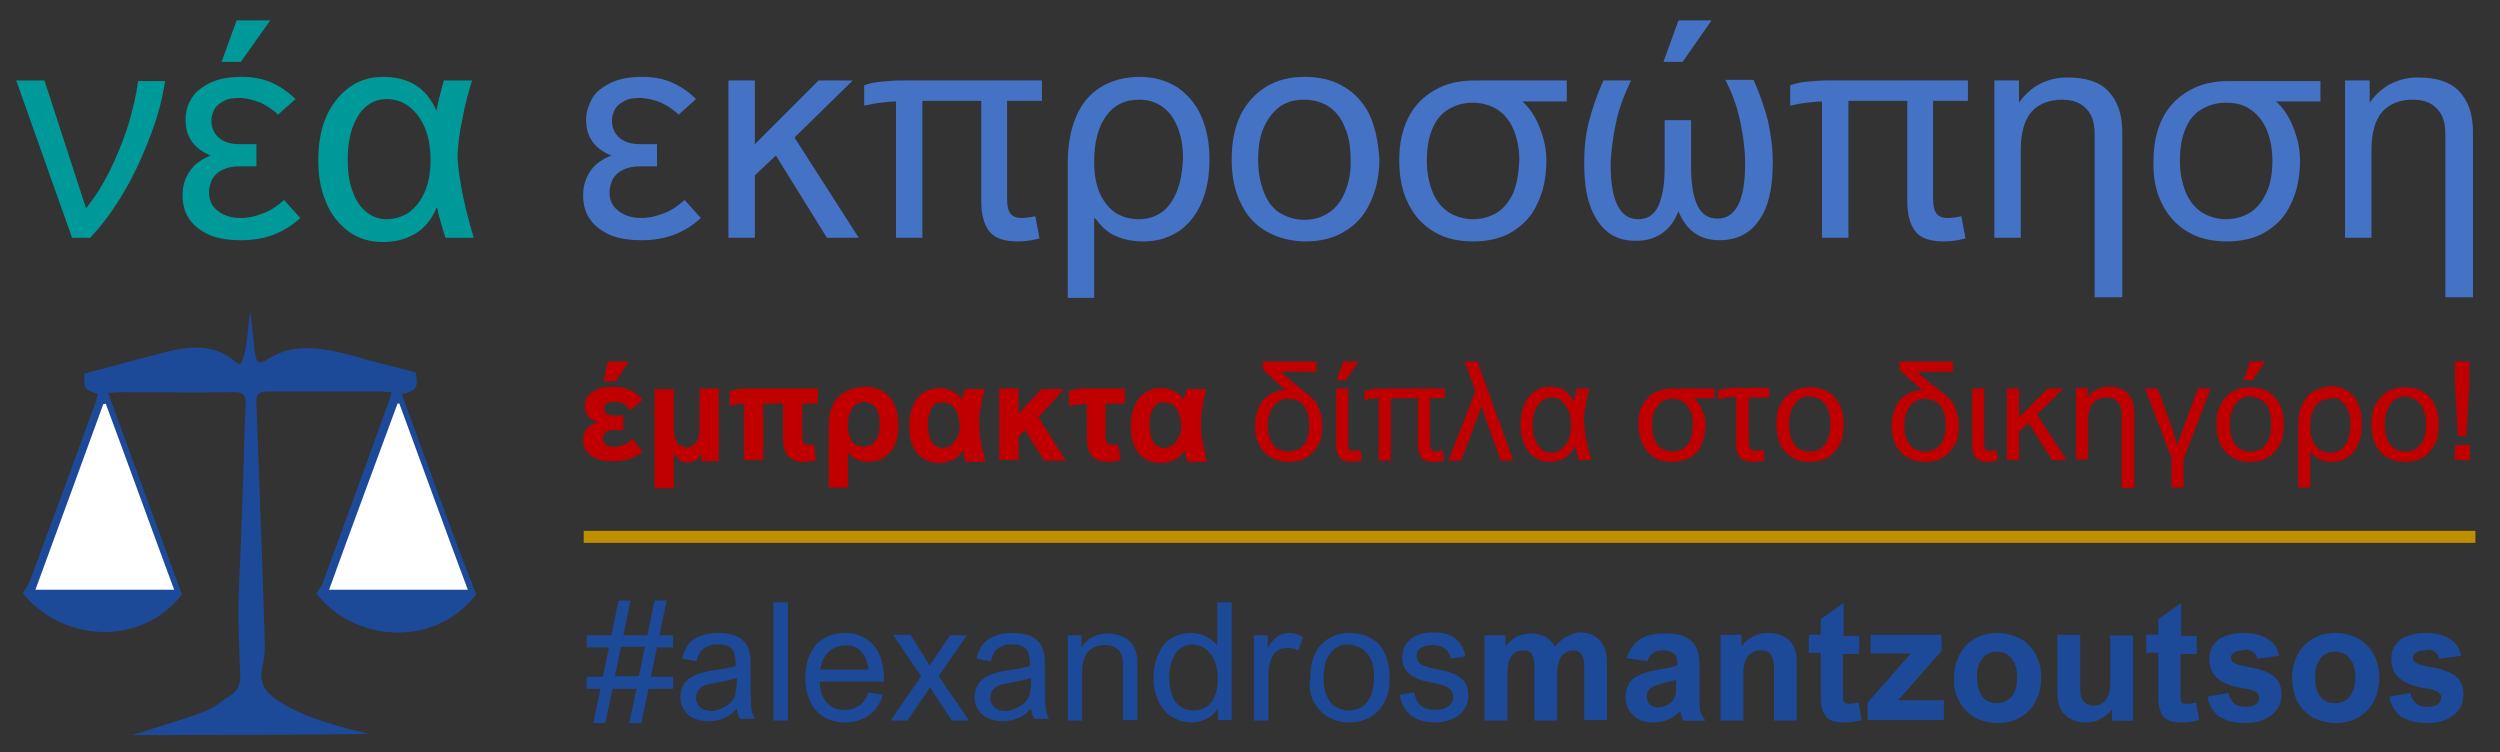 <?xml version="1.0" encoding="utf-8"?>
<!-- Generator: Adobe Illustrator 22.0.0, SVG Export Plug-In . SVG Version: 6.00 Build 0)  -->
<svg version="1.1" id="Layer_1" xmlns="http://www.w3.org/2000/svg" xmlns:xlink="http://www.w3.org/1999/xlink" x="0px" y="0px"
	 viewBox="0 0 416.3 125.3" style="enable-background:new 0 0 416.3 125.3;" xml:space="preserve">
<rect x="0" y="0" width="416.3" height="125.3" fill="#333333" stroke="none"/>
<style type="text/css">
	.st0{fill:#1D4999;}
	.st1{fill:#FFFFFF;}
	.st2{fill:#009999;}
	.st3{fill:#4472C4;}
	.st4{fill:#C00000;}
	.st5{fill-rule:evenodd;clip-rule:evenodd;fill:#BF8F00;}
</style>
<path class="st0" d="M22,122.4c4-1.3,8.1-2.4,12-3.9c1.6-0.6,3-1.8,4.5-2.8c1.4-0.9,1.6-2.3,1.5-4c-0.2-3.7-0.3-7.4-0.3-11
	c0.1-4.3,0.4-8.6,0.5-12.8c0.3-6.9,0.4-13.7,0.7-20.6c0.1-1.5-0.4-2-1.9-2c-6.3,0.1-12.6,0-19,0c-0.5,0-1,0.1-2,0.1
	c4.1,11.3,8.2,22.3,12.3,33.6c-6.9,8.8-19.9,7.9-26.5-0.2c0.4-0.7,0.9-1.4,1.2-2.1c3.7-10,7.4-20,11-29.9c0.1-0.4,0.2-0.8,0.3-1.2
	c-2.3-0.7-2.4-0.9-2.2-3.4c4.9-1.3,9.6-2.6,14.4-3.8c3.9-0.9,7.8-0.9,11,2.1c0.1,0.1,0.3,0.1,0.6,0.1c1.3-2.8,1-5.8,1.6-8.7
	c0.2,1.8,0.4,3.6,0.6,5.4c0,0.4,0,0.8,0.1,1.1c0.4,2.4,0.6,2.4,2.7,1.1c1.2-0.7,2.6-1.2,4-1.4c4.2-0.5,8.3,0.7,12.3,1.9
	c2.6,0.7,5.2,1.3,7.8,2c0.5,2.5,0.2,3.1-2.3,3.6c4.1,11.1,8,22.2,12.4,33.4c-7.4,9.4-20.8,7.5-26.6-0.2c0.4-0.6,0.9-1.2,1.1-1.9
	c3.7-10,7.3-19.9,10.9-29.9c0.2-0.5,0.3-1,0.5-1.7c-0.7,0-1.2-0.1-1.8-0.1c-6.3,0-12.5,0-18.8,0c-1.4,0-2,0.3-1.9,1.9
	c0.5,13.3,1,26.7,1.4,40c0,1.3-0.1,2.7-0.4,4c-0.5,2.2,0.1,3.7,1.8,5c3.4,2.5,7.3,3.8,11.2,4.9c1.6,0.5,3.2,0.8,4.8,1.2
	C48.6,122.4,35.3,122.4,22,122.4z"/>
<path class="st0" d="M17.6,67.2c-0.1,0-0.3,0-0.4,0C13.4,77.5,9.6,87.8,5.8,98.2c7.8,0,15.3,0,23.1,0C25.1,87.7,21.3,77.5,17.6,67.2
	z"/>
<path class="st0" d="M66.5,67.2c-0.1,0-0.3,0-0.4,0c-3.8,10.3-7.5,20.5-11.4,31c7.8,0,15.3,0,23.1,0C74,87.8,70.2,77.5,66.5,67.2z"
	/>
<path class="st1" d="M17.6,67.2c3.8,10.2,7.5,20.5,11.4,31c-7.8,0-15.3,0-23.1,0c3.8-10.4,7.6-20.7,11.3-30.9
	C17.3,67.3,17.4,67.3,17.6,67.2z"/>
<path class="st1" d="M66.5,67.2c3.8,10.3,7.5,20.6,11.4,31c-7.8,0-15.3,0-23.1,0c3.8-10.5,7.6-20.7,11.4-31
	C66.2,67.2,66.3,67.2,66.5,67.2z"/>
<path class="st2" d="M68.2,17.8c1.1,0.9,2,2.1,2.6,3.6c0.6,1.5,0.9,3.3,0.9,5.2c0,2-0.3,3.7-0.9,5.2c-0.6,1.5-1.5,2.6-2.6,3.5
	c-1.1,0.8-2.5,1.2-3.9,1.2c-1.2,0-2.3-0.4-3.3-1.2c-1-0.8-1.8-2-2.3-3.5c-0.6-1.5-0.8-3.3-0.8-5.3c0-2,0.3-3.8,0.8-5.3
	c0.6-1.5,1.3-2.7,2.3-3.5c1-0.8,2.1-1.2,3.4-1.2C65.7,16.5,67.1,16.9,68.2,17.8z M77,19.8c0.4-2.3,1-4.4,1.6-6.4h-4.7
	c-0.5,1.8-0.9,3.4-1.2,4.9h-0.1c-1.6-3.7-4.6-5.5-8.8-5.5c-2.2,0-4.1,0.6-5.7,1.8c-1.6,1.2-2.9,2.8-3.8,4.9
	c-0.9,2.1-1.3,4.5-1.3,7.2c0,2.6,0.4,4.9,1.3,7c0.8,2,2.1,3.6,3.7,4.8c1.6,1.2,3.5,1.8,5.8,1.8c1.9,0,3.6-0.4,5.2-1.3
	c1.6-0.9,2.8-2.3,3.7-4.4h0.1c0.1,0.6,0.3,1.4,0.6,2.4c0.3,1,0.5,1.8,0.8,2.6h4.7c-1.5-4.9-2.4-9.3-2.7-13.1
	C76.2,24.3,76.5,22.1,77,19.8z M45,3.4h-5.6l-2.5,6.9h3.2L45,3.4z M43.4,17.1c1,0.5,2,1.1,2.9,2l2.9-2.6c-1.3-1.3-2.7-2.2-4.1-2.8
	c-1.4-0.6-3-0.9-4.8-0.9c-2.1,0-3.9,0.3-5.3,1c-1.4,0.7-2.5,1.5-3.1,2.6c-0.7,1.1-1,2.3-1,3.5c0,1.4,0.3,2.6,1,3.6
	c0.7,1,1.7,1.8,3.2,2.4c-1.5,0.6-2.7,1.4-3.5,2.6c-0.8,1.2-1.2,2.5-1.2,4c0,1.4,0.3,2.7,1,3.8c0.7,1.1,1.8,2,3.2,2.7
	c1.5,0.7,3.3,1,5.6,1c1.9,0,3.7-0.3,5.3-0.9c1.6-0.6,3.1-1.5,4.5-2.8l-2.7-3c-1,0.9-2.1,1.7-3.4,2.2c-1.3,0.5-2.5,0.8-3.8,0.8
	c-1.1,0-2.1-0.2-2.9-0.6c-0.8-0.4-1.4-0.9-1.8-1.5c-0.4-0.6-0.6-1.3-0.6-2.1c0-0.8,0.2-1.5,0.5-2.2c0.4-0.7,0.9-1.2,1.7-1.6
	c0.8-0.4,1.8-0.6,2.9-0.6h2.8v-3.7h-2.9c-1.5,0-2.6-0.4-3.4-1.1c-0.8-0.7-1.2-1.7-1.2-2.9c0-0.6,0.2-1.2,0.5-1.8
	c0.3-0.6,0.9-1,1.6-1.4c0.7-0.4,1.7-0.5,2.8-0.5C41.3,16.4,42.4,16.7,43.4,17.1z M7.4,13.4H2.7L12,39.6H15c2.1-2.2,4-4.8,5.8-7.9
	c1.8-3.1,3.2-6.3,4.4-9.5c1.2-3.2,1.9-6.1,2.3-8.7H23c-0.3,2.3-0.9,4.8-1.7,7.5c-0.9,2.7-1.9,5.2-3.1,7.6c-1.2,2.4-2.5,4.4-3.8,6
	h-0.1L7.4,13.4z"/>
<polygon class="st3" points="125.7,13.4 121.3,13.4 121.3,39.6 125.7,39.6 125.7,29.2 129.2,25.9 137.7,39.6 143,39.6 132.3,22.9 
	142,13.4 136.3,13.4 125.7,24 "/>
<path class="st3" d="M110.1,17.1c1,0.5,2,1.1,2.9,2l2.9-2.6c-1.3-1.3-2.7-2.2-4.1-2.8c-1.4-0.6-3-0.9-4.8-0.9c-2.1,0-3.9,0.3-5.3,1
	c-1.4,0.7-2.5,1.5-3.1,2.6s-1,2.3-1,3.5c0,1.4,0.3,2.6,1,3.6c0.7,1,1.7,1.8,3.2,2.4c-1.5,0.6-2.7,1.4-3.5,2.6
	c-0.8,1.2-1.2,2.5-1.2,4c0,1.4,0.3,2.7,1,3.8c0.7,1.1,1.8,2,3.2,2.7c1.5,0.7,3.3,1,5.6,1c1.9,0,3.7-0.3,5.3-0.9
	c1.6-0.6,3.1-1.5,4.5-2.8l-2.7-3c-1,0.9-2.1,1.7-3.4,2.2c-1.3,0.5-2.5,0.8-3.8,0.8c-1.1,0-2.1-0.2-2.9-0.6c-0.8-0.4-1.4-0.9-1.8-1.5
	c-0.4-0.6-0.6-1.3-0.6-2.1c0-0.8,0.2-1.5,0.5-2.2c0.4-0.7,0.9-1.2,1.7-1.6c0.8-0.4,1.8-0.6,2.9-0.6h2.8v-3.7h-2.9
	c-1.5,0-2.6-0.4-3.4-1.1s-1.2-1.7-1.2-2.9c0-0.6,0.2-1.2,0.5-1.8c0.3-0.6,0.9-1,1.6-1.4c0.7-0.4,1.7-0.5,2.8-0.5
	C108,16.4,109.1,16.7,110.1,17.1z"/>
<path class="st3" d="M173.5,16.8v-3.4h-23.6c-1,0-2.1,0.1-3.2,0.2s-2,0.3-2.8,0.6v3.4c0.9-0.2,1.8-0.4,2.8-0.5
	c0.9-0.1,1.7-0.2,2.5-0.2v22.7h4.4V16.8h9.8v16.7c0,2.3,0.5,4,1.4,5.1c0.9,1.1,2.5,1.6,4.7,1.6c1.3,0,2.5-0.2,3.6-0.5l-0.7-3.7
	c-0.9,0.2-1.6,0.3-2.2,0.3c-0.9,0-1.5-0.2-1.9-0.7c-0.4-0.5-0.6-1.3-0.6-2.4V16.8H173.5z"/>
<polygon class="st3" points="285,3.4 279.5,3.4 277,10.3 280.2,10.3 "/>
<path class="st3" d="M269.1,20.4c0.5-2.4,1.4-4.7,2.5-7H267c-1,2.2-1.8,4.5-2.4,6.8c-0.6,2.3-0.8,4.7-0.8,6.9c0,2.9,0.3,5.3,1,7.2
	c0.7,1.9,1.7,3.4,3,4.4c1.3,1,2.8,1.4,4.6,1.4c1.7,0,3.1-0.4,4.3-1.2c1.2-0.8,2.1-2,2.8-3.7c1.3,3.2,3.6,4.8,6.8,4.8
	c2.9,0,5.1-1.1,6.6-3.3c1.6-2.2,2.3-5.4,2.3-9.7c0-2.3-0.3-4.6-0.8-6.9c-0.6-2.3-1.4-4.6-2.4-6.8h-4.7c1.2,2.3,2,4.6,2.5,7
	c0.5,2.4,0.8,4.7,0.8,6.8c0,3.3-0.4,5.6-1.2,7.1c-0.8,1.5-1.9,2.2-3.4,2.2c-1.5,0-2.6-0.7-3.3-2.1c-0.7-1.4-1.1-3.6-1.1-6.5V20h-4.4
	v7.9c0,2.9-0.4,5-1.1,6.5c-0.7,1.4-1.8,2.1-3.3,2.1c-1.5,0-2.6-0.7-3.4-2.2c-0.8-1.5-1.2-3.8-1.2-7.1
	C268.3,25,268.6,22.8,269.1,20.4z"/>
<path class="st3" d="M260.8,13.4h-15.2c-2.6,0-4.8,0.5-6.7,1.6c-1.9,1.1-3.4,2.6-4.4,4.6c-1,2-1.5,4.4-1.5,7.1
	c0,2.8,0.5,5.2,1.5,7.2c1,2,2.4,3.6,4.3,4.7c1.8,1.1,4,1.6,6.5,1.6c2.5,0,4.7-0.5,6.5-1.6c1.8-1.1,3.3-2.6,4.2-4.7
	c1-2,1.5-4.4,1.5-7.2c0-1.3-0.2-2.7-0.6-4c-0.4-1.3-0.9-2.5-1.5-3.5c-0.6-1-1.3-1.8-1.9-2.3h7.4V13.4z M252,32.1
	c-0.7,1.5-1.6,2.6-2.7,3.3c-1.2,0.7-2.5,1.1-4,1.1c-1.5,0-2.8-0.4-4-1.1c-1.2-0.8-2.1-1.9-2.7-3.3c-0.6-1.5-1-3.2-1-5.3
	c0-2.1,0.3-3.9,0.9-5.3c0.6-1.5,1.5-2.6,2.7-3.3c1.2-0.7,2.5-1.1,4-1.1c1.5,0,2.9,0.4,4.1,1.1c1.2,0.8,2.1,1.9,2.7,3.3s1,3.2,1,5.2
	C252.9,28.8,252.6,30.6,252,32.1z"/>
<path class="st3" d="M228,19c-1-2-2.5-3.6-4.3-4.6c-1.8-1.1-4-1.6-6.4-1.6c-2.4,0-4.6,0.5-6.4,1.6s-3.3,2.7-4.3,4.7
	c-1,2.1-1.5,4.5-1.5,7.4c0,2.9,0.5,5.4,1.6,7.5c1,2.1,2.5,3.6,4.3,4.6c1.8,1,4,1.6,6.4,1.6c2.4,0,4.6-0.5,6.4-1.6
	c1.9-1.1,3.3-2.6,4.3-4.7c1-2.1,1.6-4.5,1.6-7.4C229.5,23.6,229,21.1,228,19z M224,31.9c-0.6,1.5-1.5,2.7-2.7,3.5
	c-1.2,0.8-2.5,1.2-4.1,1.2c-1.5,0-2.8-0.4-4-1.1s-2.1-1.9-2.7-3.4s-1-3.3-1-5.5c0-2.2,0.3-4,1-5.5c0.7-1.5,1.6-2.6,2.7-3.4
	c1.2-0.8,2.5-1.1,4-1.1c1.5,0,2.9,0.4,4,1.1c1.2,0.8,2.1,1.9,2.7,3.4c0.7,1.5,1,3.3,1,5.5C225,28.6,224.6,30.4,224,31.9z"/>
<path class="st3" d="M200,19.3c-0.9-2.1-2.3-3.6-4-4.8c-1.8-1.1-3.8-1.7-6.2-1.7c-2.5,0-4.7,0.6-6.5,1.7c-1.8,1.1-3.2,2.8-4.1,4.9
	c-0.9,2.1-1.4,4.7-1.4,7.7v22.5h4.4V36.3h0.1c1.1,1.4,2.2,2.5,3.5,3c1.3,0.6,2.8,0.9,4.7,0.9c2.2,0,4.1-0.6,5.8-1.7
	c1.6-1.1,2.9-2.7,3.8-4.8c0.9-2.1,1.3-4.5,1.3-7.3C201.4,23.7,200.9,21.3,200,19.3z M196,31.8c-0.6,1.5-1.4,2.7-2.5,3.5
	c-1.1,0.8-2.4,1.2-3.9,1.2c-1.5,0-2.8-0.4-3.9-1.1c-1.1-0.8-2-1.9-2.6-3.3c-0.6-1.4-0.9-3.1-0.9-5.1c0-3.4,0.7-5.9,2-7.7
	c1.3-1.8,3.1-2.7,5.5-2.7c1.5,0,2.8,0.4,3.9,1.2c1.1,0.8,1.9,1.9,2.5,3.4c0.6,1.5,0.9,3.2,0.9,5.2C196.9,28.4,196.6,30.3,196,31.8z"
	/>
<path class="st3" d="M327.7,16.8v-3.4h-23.6c-1,0-2.1,0.1-3.2,0.2c-1.1,0.1-2,0.3-2.8,0.6v3.4c0.9-0.2,1.8-0.4,2.8-0.5
	c0.9-0.1,1.7-0.2,2.5-0.2v22.7h4.4V16.8h9.8v16.7c0,2.3,0.5,4,1.4,5.1c0.9,1.1,2.5,1.6,4.7,1.6c1.3,0,2.5-0.2,3.6-0.5l-0.7-3.7
	c-0.9,0.2-1.6,0.3-2.2,0.3c-0.9,0-1.5-0.2-1.9-0.7c-0.4-0.5-0.6-1.3-0.6-2.4V16.8H327.7z"/>
<path class="st3" d="M411.8,49.6V21.9c0-2.9-0.8-5.1-2.3-6.7c-1.5-1.6-3.8-2.3-6.9-2.3c-1.7,0-3.2,0.4-4.6,1.1
	c-1.4,0.8-2.5,1.8-3.4,3.1v-3.7h-4.1v26.2h4.4V25c0-2.9,0.6-5,1.8-6.4c1.2-1.3,2.9-2,5.1-2c1.7,0,3.1,0.5,4,1.5c1,1,1.4,2.4,1.4,4.3
	v27.1H411.8z M374.7,18.2c1.2,0.8,2.1,1.9,2.7,3.3s1,3.2,1,5.2c0,2.1-0.3,3.9-1,5.4c-0.7,1.5-1.6,2.6-2.7,3.3
	c-1.2,0.7-2.5,1.1-4,1.1c-1.5,0-2.8-0.4-4-1.1c-1.2-0.8-2.1-1.9-2.7-3.3c-0.6-1.5-1-3.2-1-5.3c0-2.1,0.3-3.9,0.9-5.3
	c0.6-1.5,1.5-2.6,2.7-3.3c1.2-0.7,2.5-1.1,4-1.1C372.2,17.1,373.6,17.4,374.7,18.2z M360,33.9c1,2,2.4,3.6,4.3,4.7
	c1.8,1.1,4,1.6,6.5,1.6c2.5,0,4.7-0.5,6.5-1.6c1.8-1.1,3.3-2.6,4.2-4.7c1-2,1.5-4.4,1.5-7.2c0-1.3-0.2-2.7-0.6-4
	c-0.4-1.3-0.9-2.5-1.5-3.5c-0.6-1-1.3-1.8-1.9-2.3h7.4v-3.4h-15.2c-2.6,0-4.8,0.5-6.7,1.6c-1.9,1.1-3.4,2.6-4.4,4.6
	c-1,2-1.5,4.4-1.5,7.1C358.5,29.5,359,31.9,360,33.9z M353.4,49.6V21.9c0-2.9-0.8-5.1-2.3-6.7c-1.5-1.6-3.8-2.3-6.9-2.3
	c-1.7,0-3.2,0.4-4.6,1.1c-1.4,0.8-2.5,1.8-3.4,3.1v-3.7h-4.1v26.2h4.4V25c0-2.9,0.6-5,1.8-6.4c1.2-1.3,2.9-2,5.1-2
	c1.7,0,3.1,0.5,4,1.5c1,1,1.4,2.4,1.4,4.3v27.1H353.4z"/>
<path class="st4" d="M195.3,67.4c0.4,0.3,0.8,0.8,1,1.4s0.4,1.3,0.4,2.2c0,0.7-0.1,1.3-0.4,1.8c-0.3,0.5-0.6,1-1,1.3
	c-0.4,0.3-0.9,0.5-1.5,0.5c-0.5,0-0.9-0.2-1.3-0.5c-0.4-0.3-0.6-0.7-0.8-1.3c-0.2-0.6-0.3-1.3-0.3-2.1c0-0.8,0.1-1.4,0.3-2
	c0.2-0.6,0.5-1,0.8-1.3c0.3-0.3,0.7-0.4,1.2-0.4C194.4,67,194.9,67.1,195.3,67.4z M200.2,67.8c0.2-1.1,0.4-2.1,0.7-3h-3.3
	c-0.2,0.6-0.4,1.2-0.5,1.8h0c-0.4-0.7-1-1.2-1.7-1.5c-0.7-0.3-1.4-0.5-2.1-0.5c-1,0-1.9,0.3-2.6,0.8c-0.8,0.5-1.4,1.3-1.8,2.2
	c-0.4,1-0.6,2.1-0.6,3.4c0,1.3,0.2,2.4,0.6,3.3c0.4,0.9,1,1.6,1.8,2.1c0.8,0.5,1.6,0.7,2.7,0.7c0.7,0,1.4-0.2,2.1-0.5
	c0.7-0.3,1.2-0.8,1.7-1.5h0.1c0.1,0.6,0.2,1.1,0.4,1.8h3.3c-0.3-1.1-0.5-2.1-0.7-3c-0.2-1-0.3-1.9-0.3-2.8
	C199.9,69.8,200.1,68.8,200.2,67.8z M187.3,67.2v-2.5h-6.4c-0.5,0-1,0-1.6,0.1c-0.5,0.1-1,0.2-1.3,0.3v2.5c0.4-0.1,0.9-0.2,1.4-0.2
	c0.5-0.1,1-0.1,1.5-0.1h0.1V73c0,1.4,0.3,2.4,0.9,3c0.6,0.6,1.5,0.9,2.7,0.9c0.7,0,1.4-0.1,2-0.3l-0.4-2.6c-0.3,0.1-0.6,0.1-0.9,0.1
	c-0.3,0-0.6-0.1-0.8-0.2c-0.2-0.1-0.3-0.3-0.3-0.5c-0.1-0.2-0.1-0.5-0.1-0.8v-5.4H187.3z M169.6,68.9v-4.2h-3.2v11.9h3.2v-3.9
	l1.1-1.1l3.2,5.1h3.6l-4.6-7.2l4.3-4.7h-3.8L169.6,68.9z M158.4,67.4c0.4,0.3,0.8,0.8,1,1.4s0.4,1.3,0.4,2.2c0,0.7-0.1,1.3-0.4,1.8
	c-0.3,0.5-0.6,1-1,1.3c-0.4,0.3-0.9,0.5-1.5,0.5c-0.5,0-0.9-0.2-1.3-0.5c-0.4-0.3-0.6-0.7-0.8-1.3c-0.2-0.6-0.3-1.3-0.3-2.1
	c0-0.8,0.1-1.4,0.3-2c0.2-0.6,0.5-1,0.8-1.3c0.3-0.3,0.7-0.4,1.2-0.4C157.4,67,157.9,67.1,158.4,67.4z M163.3,67.8
	c0.2-1.1,0.4-2.1,0.7-3h-3.3c-0.2,0.6-0.4,1.2-0.5,1.8h0c-0.4-0.7-1-1.2-1.7-1.5c-0.7-0.3-1.4-0.5-2.1-0.5c-1,0-1.9,0.3-2.6,0.8
	c-0.8,0.5-1.4,1.3-1.8,2.2c-0.4,1-0.6,2.1-0.6,3.4c0,1.3,0.2,2.4,0.6,3.3c0.4,0.9,1,1.6,1.8,2.1c0.8,0.5,1.6,0.7,2.7,0.7
	c0.7,0,1.4-0.2,2.1-0.5s1.2-0.8,1.7-1.5h0.1c0.1,0.6,0.2,1.1,0.4,1.8h3.3c-0.3-1.1-0.5-2.1-0.7-3c-0.2-1-0.3-1.9-0.3-2.8
	C163,69.8,163.1,68.8,163.3,67.8z M145.8,67.9c0.5,0.6,0.7,1.6,0.7,2.7c0,1.2-0.2,2.2-0.7,2.8s-1.1,1-2,1c-0.5,0-1-0.1-1.4-0.4
	c-0.4-0.3-0.7-0.7-0.9-1.2c-0.2-0.5-0.3-1.1-0.3-1.9c0-1.4,0.3-2.4,0.8-3c0.5-0.6,1.2-1,2-1C144.7,67,145.3,67.3,145.8,67.9z
	 M140.8,65.2c-0.9,0.5-1.6,1.2-2.1,2.2c-0.5,1-0.7,2.2-0.7,3.6v10.2h3.2v-5.9h0c0.5,0.6,1,1,1.5,1.2s1.2,0.4,1.9,0.4
	c1,0,1.9-0.2,2.6-0.7s1.4-1.2,1.8-2.1c0.4-0.9,0.6-2,0.6-3.3c0-1.4-0.2-2.5-0.7-3.5c-0.5-1-1.2-1.7-2-2.2c-0.8-0.5-1.8-0.7-2.9-0.7
	C142.8,64.5,141.8,64.7,140.8,65.2z M122.8,67.3c0.4-0.1,0.8-0.1,1.1-0.1v9.4h3.2v-9.4h3.3V73c0,1.4,0.3,2.4,0.9,3
	c0.6,0.6,1.4,0.9,2.6,0.9c0.7,0,1.3-0.1,2-0.3l-0.4-2.6c-0.3,0.1-0.6,0.1-0.8,0.1c-0.3,0-0.6-0.1-0.7-0.2c-0.2-0.1-0.3-0.3-0.3-0.5
	c-0.1-0.2-0.1-0.5-0.1-0.8v-5.4h2.6v-2.5h-11.7c-0.5,0-1,0-1.6,0.1c-0.5,0.1-1,0.2-1.4,0.3v2.5C122,67.5,122.4,67.4,122.8,67.3z
	 M113.2,76.6c0.3,0.3,0.8,0.4,1.3,0.4c0.6,0,1-0.1,1.4-0.4c0.4-0.3,0.7-0.7,0.9-1.2h0v1.4h2.9V64.7h-3.2v6.6c0,1-0.2,1.8-0.6,2.4
	c-0.4,0.5-0.9,0.8-1.6,0.8c-0.6,0-1.2-0.3-1.5-0.8c-0.4-0.5-0.6-1.3-0.6-2.3v-6.6h-3.2v16.5h3.2v-5.8h0
	C112.6,75.9,112.9,76.3,113.2,76.6z M102.5,63.5l2.2-3.3h-3.5l-0.7,3.3H102.5z M103.8,67.2c0.4,0.2,0.8,0.6,1.2,1.1l2-1.7
	c-1.2-1.5-2.8-2.2-4.8-2.2c-1.1,0-1.9,0.1-2.7,0.4c-0.7,0.3-1.2,0.7-1.6,1.1c-0.3,0.5-0.5,1.1-0.5,1.7c0,0.7,0.2,1.2,0.5,1.7
	c0.3,0.4,0.9,0.8,1.7,1c-0.8,0.2-1.4,0.6-1.9,1.1c-0.4,0.5-0.6,1.2-0.6,1.9c0,0.7,0.2,1.3,0.6,1.9c0.4,0.5,1,0.9,1.7,1.2
	c0.8,0.3,1.7,0.4,2.8,0.4c1.9,0,3.5-0.5,4.8-1.6l-1.7-2.1c-0.9,0.9-1.9,1.3-3.1,1.3c-0.6,0-1.1-0.1-1.4-0.4c-0.3-0.3-0.4-0.6-0.4-1
	c0-0.4,0.1-0.8,0.5-1c0.3-0.3,0.8-0.4,1.5-0.4h1.4v-2.4h-1.5c-0.6,0-1-0.1-1.3-0.3c-0.3-0.2-0.4-0.5-0.4-0.9c0-0.3,0.1-0.6,0.4-0.8
	c0.3-0.2,0.7-0.3,1.3-0.3C102.9,66.9,103.4,67,103.8,67.2z"/>
<path class="st4" d="M411.3,74.1h-2.5v2.5h2.5V74.1z M411.2,60.2h-2.4v3.7l0.5,8.7h1.4l0.5-8.7V60.2z M402.3,66.6
	c0.5,0.3,0.9,0.9,1.2,1.5c0.3,0.7,0.5,1.5,0.5,2.5c0,1-0.1,1.8-0.4,2.5c-0.3,0.7-0.7,1.2-1.2,1.6c-0.5,0.4-1.2,0.5-1.9,0.5
	c-0.7,0-1.3-0.2-1.8-0.5c-0.5-0.3-0.9-0.9-1.2-1.6c-0.3-0.7-0.4-1.5-0.4-2.5c0-1,0.2-1.8,0.5-2.5c0.3-0.7,0.7-1.2,1.2-1.6
	c0.5-0.3,1.1-0.5,1.8-0.5C401.2,66.1,401.8,66.3,402.3,66.6z M395.6,74.1c0.5,0.9,1.1,1.6,2,2.1c0.8,0.5,1.8,0.7,2.9,0.7
	c1.1,0,2.1-0.2,2.9-0.7s1.5-1.2,2-2.1c0.5-0.9,0.7-2.1,0.7-3.4c0-1.3-0.2-2.4-0.7-3.4c-0.5-0.9-1.1-1.6-2-2.1
	c-0.8-0.5-1.8-0.7-2.9-0.7c-1.1,0-2.1,0.2-2.9,0.7s-1.5,1.2-2,2.1c-0.5,0.9-0.7,2.1-0.7,3.4C394.9,72,395.1,73.2,395.6,74.1z
	 M389.8,66.7c0.5,0.4,0.9,0.9,1.2,1.6c0.3,0.7,0.4,1.5,0.4,2.4c0,1-0.1,1.8-0.4,2.5c-0.3,0.7-0.6,1.2-1.1,1.6
	c-0.5,0.4-1.1,0.6-1.8,0.6c-0.7,0-1.3-0.2-1.8-0.5c-0.5-0.3-0.9-0.8-1.2-1.5c-0.3-0.7-0.4-1.4-0.4-2.3c0-1.5,0.3-2.7,0.9-3.5
	c0.6-0.8,1.4-1.2,2.5-1.2C388.7,66.1,389.3,66.3,389.8,66.7z M385.2,65.2c-0.8,0.5-1.4,1.3-1.9,2.2c-0.4,1-0.6,2.1-0.6,3.5v10.3h2
	v-6.1h0c0.5,0.7,1,1.1,1.6,1.4s1.3,0.4,2.1,0.4c1,0,1.9-0.3,2.6-0.8s1.3-1.2,1.7-2.2c0.4-0.9,0.6-2.1,0.6-3.3c0-1.2-0.2-2.3-0.6-3.3
	c-0.4-0.9-1-1.7-1.8-2.2c-0.8-0.5-1.7-0.8-2.8-0.8C387,64.5,386,64.7,385.2,65.2z M377.2,60.2h-2.5l-1.1,3.1h1.5L377.2,60.2z
	 M376.6,66.6c0.5,0.3,0.9,0.9,1.2,1.5c0.3,0.7,0.4,1.5,0.4,2.5c0,1-0.1,1.8-0.4,2.5c-0.3,0.7-0.7,1.2-1.2,1.6
	c-0.5,0.4-1.2,0.5-1.9,0.5c-0.7,0-1.3-0.2-1.8-0.5c-0.5-0.3-0.9-0.9-1.2-1.6c-0.3-0.7-0.4-1.5-0.4-2.5c0-1,0.2-1.8,0.5-2.5
	c0.3-0.7,0.7-1.2,1.2-1.6c0.5-0.3,1.1-0.5,1.8-0.5C375.4,66.1,376,66.3,376.6,66.6z M369.8,74.1c0.5,0.9,1.1,1.6,2,2.1
	c0.8,0.5,1.8,0.7,2.9,0.7c1.1,0,2.1-0.2,2.9-0.7s1.5-1.2,2-2.1c0.5-0.9,0.7-2.1,0.7-3.4c0-1.3-0.2-2.4-0.7-3.4
	c-0.5-0.9-1.1-1.6-2-2.1c-0.8-0.5-1.8-0.7-2.9-0.7c-1.1,0-2.1,0.2-2.9,0.7s-1.5,1.2-2,2.1c-0.5,0.9-0.7,2.1-0.7,3.4
	C369.1,72,369.4,73.2,369.8,74.1z M359.3,64.7h-2.1l4.4,11.5v5h2v-4.7l4.5-11.8h-2.1l-2.7,7.3c-0.3,0.9-0.6,1.7-0.7,2.3h0
	c-0.3-0.9-0.5-1.8-0.8-2.7L359.3,64.7z M355.4,81.2V68.6c0-1.3-0.4-2.3-1.1-3.1c-0.7-0.7-1.7-1.1-3.1-1.1c-0.8,0-1.5,0.2-2.1,0.5
	c-0.6,0.3-1.1,0.8-1.5,1.4v-1.7h-1.9v11.9h2V70c0-1.3,0.3-2.3,0.8-2.9c0.6-0.6,1.3-0.9,2.3-0.9c0.8,0,1.4,0.2,1.8,0.7
	c0.4,0.4,0.7,1.1,0.7,2v12.4H355.4z M336.2,64.7h-2v11.9h2v-4.7l1.6-1.5l3.9,6.2h2.4l-4.9-7.6l4.4-4.3H341l-4.8,4.8V64.7z
	 M330.6,74.8c-0.2-0.2-0.2-0.6-0.2-1.1v-9h-2v9.2c0,1.1,0.2,1.8,0.6,2.3c0.4,0.5,1.1,0.7,2.1,0.7c0.2,0,0.5,0,0.8-0.1
	c0.3,0,0.5-0.1,0.8-0.2l-0.3-1.7c-0.4,0.1-0.7,0.2-0.9,0.2C331,75.2,330.7,75.1,330.6,74.8z M322.4,66.9c0.5,0.3,0.9,0.8,1.2,1.5
	s0.4,1.5,0.4,2.4c0,0.9-0.1,1.7-0.4,2.4c-0.3,0.7-0.7,1.2-1.2,1.5s-1.2,0.5-1.9,0.5c-0.7,0-1.3-0.2-1.8-0.5
	c-0.5-0.3-0.9-0.8-1.2-1.5c-0.3-0.7-0.4-1.5-0.4-2.4c0-1,0.2-1.8,0.5-2.4c0.3-0.7,0.7-1.2,1.2-1.5c0.5-0.3,1.1-0.5,1.8-0.5
	C321.2,66.4,321.9,66.6,322.4,66.9z M325.5,67.7c-0.4-0.9-1.1-1.6-1.9-2.2c-0.2-0.1-0.3-0.2-0.4-0.3c-0.8-0.7-1.6-1.2-2.2-1.8
	c-0.7-0.5-1.2-1-1.7-1.5h5.9v-1.7h-8.9v1.3c0.8,0.8,1.5,1.4,2,1.9c0.6,0.5,1.1,1,1.8,1.5c-1,0.1-1.9,0.3-2.6,0.8
	c-0.8,0.5-1.4,1.1-1.8,2c-0.4,0.9-0.7,1.9-0.7,3.1c0,1.3,0.2,2.4,0.7,3.3c0.5,0.9,1.1,1.6,2,2.1c0.8,0.5,1.8,0.7,2.9,0.7
	c1.1,0,2.1-0.2,2.9-0.7c0.8-0.5,1.5-1.2,2-2.1c0.5-0.9,0.7-2,0.7-3.3C326.2,69.6,325.9,68.6,325.5,67.7z M303.2,66.6
	c0.5,0.3,0.9,0.9,1.2,1.5c0.3,0.7,0.4,1.5,0.4,2.5c0,1-0.1,1.8-0.4,2.5c-0.3,0.7-0.7,1.2-1.2,1.6c-0.5,0.4-1.2,0.5-1.9,0.5
	c-0.7,0-1.3-0.2-1.8-0.5c-0.5-0.3-0.9-0.9-1.2-1.6c-0.3-0.7-0.4-1.5-0.4-2.5c0-1,0.2-1.8,0.5-2.5c0.3-0.7,0.7-1.2,1.2-1.6
	s1.1-0.5,1.8-0.5C302.1,66.1,302.7,66.3,303.2,66.6z M296.5,74.1c0.5,0.9,1.1,1.6,2,2.1c0.8,0.5,1.8,0.7,2.9,0.7
	c1.1,0,2.1-0.2,2.9-0.7s1.5-1.2,2-2.1c0.5-0.9,0.7-2.1,0.7-3.4c0-1.3-0.2-2.4-0.7-3.4c-0.5-0.9-1.1-1.6-2-2.1
	c-0.8-0.5-1.8-0.7-2.9-0.7c-1.1,0-2.1,0.2-2.9,0.7s-1.5,1.2-2,2.1c-0.5,0.9-0.7,2.1-0.7,3.4C295.8,72,296.1,73.2,296.5,74.1z
	 M289.1,66.3v7.6c0,1.1,0.2,1.8,0.7,2.3c0.5,0.5,1.2,0.7,2.3,0.7c0.3,0,0.5,0,0.9-0.1c0.3,0,0.6-0.1,0.9-0.2l-0.3-1.7
	c-0.2,0.1-0.4,0.1-0.6,0.1c-0.2,0-0.4,0.1-0.5,0.1c-0.5,0-0.8-0.1-1-0.3c-0.2-0.2-0.3-0.6-0.3-1.1v-7.5h3.4v-1.6h-5.7
	c-0.5,0-1,0-1.5,0.1s-1,0.2-1.3,0.3v1.5c0.4-0.1,0.9-0.2,1.4-0.3c0.5-0.1,1-0.1,1.4-0.1H289.1z M280.3,66.9c0.5,0.3,0.9,0.9,1.2,1.5
	s0.4,1.5,0.4,2.4c0,1-0.2,1.8-0.4,2.4c-0.3,0.7-0.7,1.2-1.2,1.5c-0.5,0.3-1.1,0.5-1.8,0.5c-0.7,0-1.3-0.2-1.8-0.5
	c-0.5-0.3-0.9-0.9-1.2-1.5c-0.3-0.7-0.4-1.5-0.4-2.4c0-1,0.1-1.8,0.4-2.4s0.7-1.2,1.2-1.5c0.5-0.3,1.1-0.5,1.8-0.5
	C279.2,66.4,279.8,66.6,280.3,66.9z M273.6,74.1c0.5,0.9,1.1,1.6,1.9,2.1c0.8,0.5,1.8,0.7,2.9,0.7c1.1,0,2.1-0.2,3-0.7
	s1.5-1.2,1.9-2.1c0.4-0.9,0.7-2,0.7-3.3c0-0.6-0.1-1.2-0.3-1.8c-0.2-0.6-0.4-1.1-0.7-1.6c-0.3-0.5-0.6-0.8-0.9-1.1h3.4v-1.6h-6.9
	c-1.2,0-2.2,0.2-3.1,0.7c-0.9,0.5-1.5,1.2-2,2.1c-0.5,0.9-0.7,2-0.7,3.2C272.9,72.1,273.1,73.2,273.6,74.1z M260,66.7
	c0.5,0.4,0.9,1,1.2,1.7c0.3,0.7,0.4,1.5,0.4,2.4c0,0.9-0.1,1.7-0.4,2.4c-0.3,0.7-0.7,1.2-1.2,1.6c-0.5,0.4-1.1,0.6-1.8,0.6
	c-0.6,0-1.1-0.2-1.5-0.6c-0.5-0.4-0.8-0.9-1.1-1.6c-0.3-0.7-0.4-1.5-0.4-2.4c0-0.9,0.1-1.7,0.4-2.4c0.3-0.7,0.6-1.2,1.1-1.6
	s1-0.6,1.5-0.6C258.9,66.1,259.5,66.3,260,66.7z M264,67.6c0.2-1,0.4-2,0.7-2.9h-2.1c-0.2,0.8-0.4,1.6-0.5,2.2h0
	c-0.8-1.7-2.1-2.5-4-2.5c-1,0-1.9,0.3-2.6,0.8c-0.7,0.5-1.3,1.3-1.7,2.2c-0.4,1-0.6,2-0.6,3.3c0,1.2,0.2,2.2,0.6,3.2
	c0.4,0.9,0.9,1.7,1.7,2.2c0.7,0.5,1.6,0.8,2.6,0.8c0.9,0,1.7-0.2,2.4-0.6c0.7-0.4,1.3-1.1,1.7-2h0.1c0.1,0.3,0.1,0.7,0.3,1.1
	c0.1,0.4,0.2,0.8,0.3,1.2h2.1c-0.7-2.2-1.1-4.2-1.2-6C263.7,69.7,263.8,68.7,264,67.6z M241.2,76.7h2.1l2.5-6.6
	c0.4-1,0.7-1.9,0.9-2.7h0c0.1,0.3,0.2,0.7,0.3,1.1c0.1,0.4,0.3,0.9,0.5,1.5l2.4,6.7h2.1L246,60.2h-2.1l1.8,4.9L241.2,76.7z
	 M240.6,66.3v-1.6h-10.7c-0.5,0-1,0-1.4,0.1s-0.9,0.2-1.3,0.3v1.5c0.4-0.1,0.8-0.2,1.3-0.2c0.4-0.1,0.8-0.1,1.1-0.1v10.4h2V66.3h4.5
	v7.6c0,1.1,0.2,1.8,0.6,2.3c0.4,0.5,1.1,0.7,2.2,0.7c0.6,0,1.1-0.1,1.6-0.2l-0.3-1.7c-0.4,0.1-0.7,0.2-1,0.2c-0.4,0-0.7-0.1-0.8-0.3
	c-0.2-0.2-0.3-0.6-0.3-1.1v-7.5H240.6z M226.2,60.2h-2.5l-1.1,3.1h1.5L226.2,60.2z M224.7,74.8c-0.2-0.2-0.2-0.6-0.2-1.1v-9h-2v9.2
	c0,1.1,0.2,1.8,0.6,2.3s1.1,0.7,2.1,0.7c0.2,0,0.5,0,0.8-0.1c0.3,0,0.5-0.1,0.8-0.2l-0.3-1.7c-0.4,0.1-0.7,0.2-0.9,0.2
	C225.1,75.2,224.9,75.1,224.7,74.8z M216.4,66.9c0.5,0.3,0.9,0.8,1.2,1.5c0.3,0.7,0.4,1.5,0.4,2.4c0,0.9-0.1,1.7-0.4,2.4
	c-0.3,0.7-0.7,1.2-1.2,1.5s-1.2,0.5-1.9,0.5c-0.7,0-1.3-0.2-1.8-0.5c-0.5-0.3-0.9-0.8-1.2-1.5c-0.3-0.7-0.4-1.5-0.4-2.4
	c0-1,0.2-1.8,0.5-2.4c0.3-0.7,0.7-1.2,1.2-1.5c0.5-0.3,1.1-0.5,1.8-0.5C215.2,66.4,215.9,66.6,216.4,66.9z M219.5,67.7
	c-0.4-0.9-1.1-1.6-1.9-2.2c-0.2-0.1-0.3-0.2-0.4-0.3c-0.8-0.7-1.6-1.2-2.2-1.8c-0.7-0.5-1.2-1-1.7-1.5h5.9v-1.7h-8.9v1.3
	c0.8,0.8,1.5,1.4,2,1.9c0.6,0.5,1.1,1,1.8,1.5c-1,0.1-1.9,0.3-2.6,0.8c-0.8,0.5-1.4,1.1-1.8,2c-0.4,0.9-0.7,1.9-0.7,3.1
	c0,1.3,0.2,2.4,0.7,3.3c0.5,0.9,1.1,1.6,2,2.1s1.8,0.7,2.9,0.7c1.1,0,2.1-0.2,2.9-0.7c0.8-0.5,1.5-1.2,2-2.1c0.5-0.9,0.7-2,0.7-3.3
	C220.2,69.6,219.9,68.6,219.5,67.7z"/>
<rect x="97.2" y="88.4" class="st5" width="315" height="2"/>
<path class="st0" d="M103.4,107.7h4l-1,4.9h-4L103.4,107.7z M105,100h-2l-1.2,5.8h-4.1v2h3.7l-1,4.9h-2.7v2h2.3l-1.2,5.7h2l1.2-5.7
	h4l-1.2,5.7h2l1.2-5.7h4.1v-2h-3.7l1-4.9h2.7v-2h-2.3l1.2-5.8h-2l-1.2,5.8h-4L105,100z"/>
<path class="st0" d="M240.6,108c0.5,0.4,0.9,1,1,1.7l2.4-0.4c-0.2-1.3-0.8-2.3-1.7-3c-0.9-0.7-2.2-1-3.7-1c-1,0-1.9,0.2-2.7,0.5
	c-0.8,0.4-1.3,0.8-1.8,1.5c-0.4,0.6-0.6,1.3-0.6,2.1c0,1.3,0.4,2.2,1.3,2.9s2.1,1.1,3.8,1.4c1.1,0.2,1.9,0.4,2.5,0.8
	c0.6,0.4,0.9,0.9,0.9,1.5c0,0.7-0.3,1.2-0.8,1.6c-0.5,0.4-1.3,0.6-2.2,0.6c-1,0-1.8-0.2-2.4-0.7c-0.6-0.5-0.9-1.2-1.1-2.2l-2.4,0.4
	c0.5,3,2.5,4.6,5.9,4.6c1.1,0,2-0.2,2.9-0.6s1.5-0.9,1.9-1.6c0.5-0.7,0.7-1.5,0.7-2.3c0-0.9-0.2-1.6-0.6-2.2s-1-1-1.8-1.4
	c-0.8-0.3-1.8-0.6-3-0.8c-0.8-0.1-1.4-0.3-1.9-0.5s-0.8-0.4-1-0.7c-0.2-0.3-0.3-0.6-0.3-1c0-0.6,0.2-1,0.7-1.3s1.1-0.5,2-0.5
	C239.3,107.4,240,107.6,240.6,108z M226.8,108c0.6,0.4,1.1,1,1.5,1.8c0.4,0.8,0.5,1.8,0.5,3c0,1.2-0.2,2.1-0.5,3
	c-0.3,0.8-0.8,1.4-1.5,1.9c-0.6,0.4-1.4,0.6-2.2,0.6c-0.8,0-1.5-0.2-2.2-0.6s-1.1-1-1.5-1.9c-0.4-0.8-0.5-1.8-0.5-3
	c0-1.2,0.2-2.2,0.5-3c0.4-0.8,0.9-1.4,1.5-1.9c0.6-0.4,1.3-0.6,2.2-0.6C225.4,107.4,226.1,107.6,226.8,108z M218.8,116.9
	c0.6,1.1,1.4,2,2.4,2.5c1,0.6,2.2,0.9,3.5,0.9c1.3,0,2.5-0.3,3.5-0.9c1-0.6,1.8-1.4,2.4-2.6c0.6-1.1,0.8-2.5,0.8-4
	c0-1.6-0.3-2.9-0.8-4s-1.3-2-2.3-2.5c-1-0.6-2.2-0.9-3.5-0.9c-1.3,0-2.5,0.3-3.5,0.9s-1.8,1.4-2.3,2.6c-0.6,1.1-0.8,2.5-0.8,4
	C217.9,114.5,218.2,115.8,218.8,116.9z M216.2,108.3l0.8-2.2c-0.4-0.2-0.8-0.4-1.1-0.5c-0.4-0.1-0.8-0.2-1.2-0.2
	c-0.8,0-1.4,0.2-2,0.6c-0.5,0.4-1.1,1-1.6,1.9v-2.1h-2.3V120h2.4v-7.6c0-1.4,0.3-2.5,0.8-3.3s1.3-1.2,2.4-1.2
	C215.1,107.9,215.6,108,216.2,108.3z M200.8,108.1c0.6,0.5,1.1,1.1,1.5,2c0.3,0.8,0.5,1.9,0.5,3c0,1.1-0.2,2-0.5,2.8
	c-0.3,0.8-0.8,1.4-1.4,1.8s-1.4,0.6-2.2,0.6c-0.8,0-1.5-0.2-2.1-0.6c-0.6-0.4-1.1-1-1.4-1.9c-0.3-0.8-0.5-1.8-0.5-3
	c0-1.1,0.2-2.1,0.5-2.9c0.3-0.8,0.8-1.5,1.3-1.9c0.6-0.4,1.3-0.7,2.1-0.7C199.4,107.4,200.2,107.6,200.8,108.1z M205.1,100.3h-2.4
	v7.1h-0.1c-0.5-0.7-1.2-1.1-1.9-1.5c-0.7-0.3-1.5-0.5-2.4-0.5c-1.2,0-2.3,0.3-3.3,0.9s-1.6,1.5-2.1,2.6c-0.5,1.1-0.8,2.4-0.8,4
	c0,1.5,0.3,2.8,0.8,3.9c0.5,1.1,1.3,2,2.3,2.6s2.1,0.9,3.3,0.9c0.8,0,1.6-0.2,2.4-0.6c0.8-0.4,1.4-0.9,1.8-1.6h0.1v1.8h2.3V100.3z
	 M189.4,120v-9.6c0-1.6-0.4-2.8-1.3-3.6c-0.8-0.8-2.1-1.3-3.7-1.3c-0.9,0-1.8,0.2-2.5,0.6c-0.8,0.4-1.4,1-1.8,1.7v-2h-2.3V120h2.4
	V112c0-1.6,0.3-2.7,1-3.5c0.7-0.7,1.6-1.1,2.8-1.1c0.9,0,1.7,0.3,2.2,0.8c0.5,0.5,0.8,1.3,0.8,2.4v9.3H189.4z M170.2,113.3
	c0.8-0.2,1.2-0.3,1.5-0.4v0.5c0,0.8-0.1,1.5-0.2,2c-0.1,0.5-0.3,1-0.6,1.3c-0.3,0.4-0.7,0.7-1.2,1c-0.8,0.4-1.5,0.7-2.2,0.7
	c-0.8,0-1.5-0.2-1.9-0.6c-0.4-0.4-0.7-0.9-0.7-1.6c0-0.6,0.2-1.2,0.7-1.6c0.4-0.4,1.1-0.7,2.1-0.8
	C168.6,113.6,169.4,113.5,170.2,113.3z M174.3,118.8c-0.1-0.3-0.2-0.8-0.2-1.2c0-0.5-0.1-1.2-0.1-2.1v-5.1c0-1.2-0.2-2.2-0.6-2.9
	c-0.4-0.7-1-1.2-1.8-1.6c-0.8-0.3-1.8-0.5-3.1-0.5c-1.6,0-3,0.4-4,1.1c-1,0.7-1.6,1.8-1.9,3.2l2.4,0.4c0.2-0.9,0.5-1.6,1.1-2.1
	c0.6-0.4,1.3-0.7,2.3-0.7c0.8,0,1.4,0.1,1.8,0.3c0.5,0.2,0.8,0.5,1,1c0.2,0.5,0.3,1.1,0.3,1.9v0.4c-0.8,0.3-2.2,0.5-4.1,0.8
	c-1.8,0.3-3.1,0.8-3.9,1.5c-0.8,0.7-1.2,1.7-1.2,2.9c0,0.8,0.2,1.5,0.6,2.1c0.4,0.6,0.9,1.1,1.6,1.4s1.5,0.5,2.4,0.5
	c1,0,1.9-0.2,2.6-0.5c0.8-0.3,1.5-0.9,2.2-1.6c0.1,0.5,0.1,0.8,0.2,1s0.2,0.4,0.3,0.7h2.5C174.6,119.5,174.4,119.1,174.3,118.8z
	 M151.6,105.7h-2.9l4.7,6.9l-5.1,7.4h2.8l2.8-4.1c0.3-0.4,0.6-0.9,1-1.5c0.4,0.8,0.9,1.5,1.3,2.1l2.3,3.5h2.9l-5.1-7.4l4.7-6.8h-2.8
	l-2.3,3.4c-0.4,0.6-0.8,1.2-1.1,1.7c-0.3-0.6-0.7-1.2-1.1-1.9L151.6,105.7z M143.4,108.5c0.7,0.7,1.1,1.7,1.2,3h-8
	c0.1-0.8,0.3-1.5,0.7-2.1c0.4-0.6,0.8-1.1,1.4-1.4c0.6-0.3,1.2-0.5,1.9-0.5C141.8,107.4,142.7,107.7,143.4,108.5z M138.6,117.8
	c-0.6-0.4-1.1-0.9-1.5-1.7c-0.4-0.7-0.6-1.6-0.6-2.6h10.7V113c0-1.6-0.3-3-0.8-4.1c-0.5-1.1-1.3-2-2.3-2.6c-1-0.6-2.1-0.9-3.4-0.9
	c-1.4,0-2.5,0.3-3.5,0.9c-1,0.6-1.8,1.5-2.3,2.6c-0.5,1.1-0.8,2.5-0.8,4c0,1.5,0.3,2.8,0.8,3.9c0.5,1.1,1.3,2,2.3,2.6
	c1,0.6,2.2,0.9,3.5,0.9c1.5,0,2.9-0.4,4-1.2c1.1-0.8,1.9-1.9,2.3-3.4l-2.4-0.4c-0.3,0.9-0.7,1.6-1.4,2.1c-0.7,0.5-1.5,0.8-2.4,0.8
	C140,118.3,139.3,118.1,138.6,117.8z M131.2,100.3h-2.4V120h2.4V100.3z M121.2,113.3c0.8-0.2,1.2-0.3,1.5-0.4v0.5
	c0,0.8-0.1,1.5-0.2,2c-0.1,0.5-0.3,1-0.6,1.3c-0.3,0.4-0.7,0.7-1.2,1c-0.8,0.4-1.5,0.7-2.2,0.7c-0.8,0-1.5-0.2-1.9-0.6
	c-0.4-0.4-0.7-0.9-0.7-1.6c0-0.6,0.2-1.2,0.7-1.6c0.4-0.4,1.1-0.7,2.1-0.8C119.6,113.6,120.4,113.5,121.2,113.3z M125.3,118.8
	c-0.1-0.3-0.2-0.8-0.2-1.2c0-0.5-0.1-1.2-0.1-2.1v-5.1c0-1.2-0.2-2.2-0.6-2.9c-0.4-0.7-1-1.2-1.8-1.6c-0.8-0.3-1.8-0.5-3.1-0.5
	c-1.6,0-3,0.4-4,1.1c-1,0.7-1.6,1.8-1.9,3.2l2.4,0.4c0.2-0.9,0.5-1.6,1.1-2.1c0.6-0.4,1.3-0.7,2.3-0.7c0.8,0,1.4,0.1,1.8,0.3
	c0.5,0.2,0.8,0.5,1,1c0.2,0.5,0.3,1.1,0.3,1.9v0.4c-0.8,0.3-2.2,0.5-4.1,0.8c-1.8,0.3-3.1,0.8-3.9,1.5c-0.8,0.7-1.2,1.7-1.2,2.9
	c0,0.8,0.2,1.5,0.6,2.1c0.4,0.6,0.9,1.1,1.6,1.4s1.5,0.5,2.4,0.5c1,0,1.9-0.2,2.6-0.5c0.8-0.3,1.5-0.9,2.2-1.6
	c0.1,0.5,0.1,0.8,0.2,1s0.2,0.4,0.3,0.7h2.5C125.6,119.5,125.4,119.1,125.3,118.8z"/>
<path class="st0" d="M405.4,108.5c0.4,0.3,0.7,0.7,0.8,1.2l3.6-0.5c-0.2-1.2-0.8-2.2-1.9-2.8c-1-0.7-2.4-1-4-1c-1.2,0-2.2,0.2-3,0.5
	c-0.9,0.3-1.5,0.8-2,1.5c-0.5,0.6-0.7,1.4-0.7,2.3c0,1.3,0.4,2.4,1.3,3.2c0.9,0.8,2.3,1.4,4.3,1.7c0.7,0.1,1.3,0.2,1.7,0.4
	c0.4,0.1,0.6,0.3,0.8,0.5c0.1,0.2,0.2,0.4,0.2,0.7c0,0.5-0.2,0.8-0.6,1.1c-0.4,0.3-1,0.4-1.7,0.4c-0.8,0-1.5-0.2-1.9-0.6
	c-0.4-0.4-0.8-0.9-0.9-1.7l-3.5,0.6c0.2,1.4,0.9,2.5,1.9,3.3c1.1,0.7,2.5,1.1,4.4,1.1c1.2,0,2.3-0.2,3.2-0.6c0.9-0.4,1.6-1,2.1-1.7
	c0.5-0.7,0.7-1.5,0.7-2.5c0-1.3-0.4-2.3-1.3-3c-0.9-0.7-2.2-1.2-4-1.5c-0.8-0.1-1.4-0.3-1.9-0.4c-0.4-0.2-0.8-0.3-0.9-0.5
	c-0.2-0.2-0.3-0.4-0.3-0.7c0-0.4,0.2-0.7,0.6-0.9c0.4-0.2,0.8-0.3,1.4-0.3C404.5,108.1,405,108.2,405.4,108.5z M390.6,109
	c0.5,0.4,0.9,0.9,1.2,1.5c0.3,0.7,0.4,1.4,0.4,2.3c0,0.9-0.1,1.7-0.4,2.3c-0.3,0.7-0.7,1.2-1.2,1.5s-1.1,0.5-1.8,0.5
	s-1.3-0.2-1.8-0.5c-0.5-0.4-0.9-0.9-1.1-1.5c-0.3-0.7-0.4-1.4-0.4-2.3c0-0.9,0.1-1.7,0.4-2.3c0.3-0.7,0.7-1.2,1.2-1.5
	c0.5-0.3,1.1-0.5,1.7-0.5C389.5,108.5,390.1,108.7,390.6,109z M382.5,116.7c0.6,1.1,1.4,2,2.5,2.7c1.1,0.6,2.4,1,3.9,1
	c1.5,0,2.8-0.3,3.9-1c1.1-0.6,1.9-1.5,2.5-2.7c0.6-1.1,0.9-2.4,0.9-3.9c0-1.4-0.3-2.7-0.9-3.8s-1.4-2-2.5-2.6c-1.1-0.6-2.4-1-3.9-1
	c-1.5,0-2.7,0.3-3.8,1c-1.1,0.6-1.9,1.5-2.5,2.6c-0.6,1.1-0.9,2.4-0.9,3.8C381.7,114.3,382,115.6,382.5,116.7z M375.1,108.5
	c0.4,0.3,0.7,0.7,0.8,1.2l3.6-0.5c-0.2-1.2-0.8-2.2-1.9-2.8c-1-0.7-2.4-1-4-1c-1.2,0-2.2,0.2-3,0.5c-0.9,0.3-1.5,0.8-2,1.5
	c-0.5,0.6-0.7,1.4-0.7,2.3c0,1.3,0.4,2.4,1.3,3.2c0.9,0.8,2.3,1.4,4.3,1.7c0.7,0.1,1.3,0.2,1.7,0.4c0.4,0.1,0.6,0.3,0.8,0.5
	c0.1,0.2,0.2,0.4,0.2,0.7c0,0.5-0.2,0.8-0.6,1.1c-0.4,0.3-1,0.4-1.7,0.4c-0.8,0-1.5-0.2-1.9-0.6c-0.4-0.4-0.8-0.9-0.9-1.7l-3.5,0.6
	c0.2,1.4,0.9,2.5,1.9,3.3c1.1,0.7,2.5,1.1,4.4,1.1c1.2,0,2.3-0.2,3.2-0.6c0.9-0.4,1.6-1,2.1-1.7c0.5-0.7,0.7-1.5,0.7-2.5
	c0-1.3-0.4-2.3-1.3-3c-0.9-0.7-2.2-1.2-4-1.5c-0.8-0.1-1.4-0.3-1.9-0.4c-0.4-0.2-0.8-0.3-0.9-0.5c-0.2-0.2-0.3-0.4-0.3-0.7
	c0-0.4,0.2-0.7,0.6-0.9c0.4-0.2,0.8-0.3,1.4-0.3C374.1,108.1,374.7,108.2,375.1,108.5z M363.2,105.7v-5.3l-3.8,2.7v2.6h-2v3h2v7.2
	c0,1.1,0.1,2,0.4,2.6c0.2,0.6,0.6,1.1,1.2,1.4c0.6,0.3,1.3,0.4,2.3,0.4c0.5,0,1,0,1.5-0.1s1-0.2,1.4-0.3l-0.5-2.9
	c-0.5,0.1-1,0.2-1.5,0.2c-0.3,0-0.5,0-0.7-0.1c-0.1-0.1-0.3-0.2-0.3-0.4c-0.1-0.2-0.1-0.5-0.1-0.9v-6.9h2.7v-3H363.2z M346.9,116.7
	c-0.4-0.5-0.5-1.2-0.5-2.1v-8.9h-3.8v9.8c0,1.5,0.4,2.7,1.2,3.5c0.8,0.8,2,1.3,3.6,1.3c0.9,0,1.7-0.2,2.4-0.6
	c0.7-0.4,1.4-0.9,1.9-1.6v1.9h3.5v-14.2h-3.8v7.9c0,0.9-0.1,1.7-0.4,2.3c-0.3,0.6-0.7,1-1.1,1.2c-0.4,0.2-0.9,0.3-1.4,0.3
	C347.8,117.4,347.2,117.2,346.9,116.7z M334.3,109c0.5,0.4,0.9,0.9,1.2,1.5c0.3,0.7,0.4,1.4,0.4,2.3c0,0.9-0.1,1.7-0.4,2.3
	c-0.3,0.7-0.7,1.2-1.2,1.5c-0.5,0.3-1.1,0.5-1.8,0.5s-1.3-0.2-1.8-0.5c-0.5-0.4-0.9-0.9-1.1-1.5s-0.4-1.4-0.4-2.3
	c0-0.9,0.1-1.7,0.4-2.3c0.3-0.7,0.7-1.2,1.2-1.5c0.5-0.3,1.1-0.5,1.7-0.5C333.2,108.5,333.8,108.7,334.3,109z M326.2,116.7
	c0.6,1.1,1.4,2,2.5,2.7c1.1,0.6,2.4,1,3.9,1c1.5,0,2.8-0.3,3.9-1c1.1-0.6,1.9-1.5,2.5-2.7c0.6-1.1,0.9-2.4,0.9-3.9
	c0-1.4-0.3-2.7-0.9-3.8c-0.6-1.1-1.4-2-2.5-2.6c-1.1-0.6-2.4-1-3.9-1c-1.5,0-2.7,0.3-3.8,1c-1.1,0.6-1.9,1.5-2.5,2.6
	c-0.6,1.1-0.9,2.4-0.9,3.8C325.3,114.3,325.6,115.6,326.2,116.7z M323.3,108.4v-2.7h-11.8v3.1h6.7l-7.2,8.2v2.9h12.7v-3.3h-7.6
	L323.3,108.4z M307,105.7v-5.3l-3.8,2.7v2.6h-2v3h2v7.2c0,1.1,0.1,2,0.4,2.6c0.2,0.6,0.6,1.1,1.2,1.4s1.3,0.4,2.3,0.4
	c0.5,0,1,0,1.5-0.1s1-0.2,1.4-0.3l-0.5-2.9c-0.5,0.1-1,0.2-1.5,0.2c-0.3,0-0.5,0-0.7-0.1c-0.1-0.1-0.3-0.2-0.3-0.4
	c-0.1-0.2-0.1-0.5-0.1-0.9v-6.9h2.7v-3H307z M295.4,120h3.8v-9.8c0-1.5-0.4-2.7-1.2-3.5c-0.8-0.8-2-1.3-3.6-1.3
	c-0.9,0-1.7,0.2-2.5,0.6c-0.7,0.4-1.4,0.9-1.9,1.6v-1.9h-3.5V120h3.8v-7.9c0-1.3,0.3-2.2,0.8-2.9c0.6-0.6,1.3-0.9,2.1-0.9
	c0.8,0,1.4,0.2,1.7,0.7c0.3,0.5,0.5,1.2,0.5,2.1V120z M279.1,113.2v0.7c0,0.7,0,1.3-0.1,1.7c-0.1,0.4-0.2,0.7-0.4,1
	c-0.2,0.2-0.4,0.5-0.8,0.7c-0.5,0.3-1.1,0.5-1.7,0.5s-1.1-0.2-1.4-0.5c-0.3-0.3-0.5-0.8-0.5-1.3c0-1,0.7-1.7,2-2
	C277.5,113.6,278.5,113.4,279.1,113.2z M283.1,118.2c-0.1-0.5-0.1-1-0.1-1.7v-5.8c0-1.2-0.2-2.2-0.6-3c-0.4-0.8-1.1-1.3-1.9-1.7
	c-0.9-0.4-2-0.5-3.4-0.5c-1.7,0-3.1,0.3-4.1,1c-1,0.7-1.7,1.7-2.1,3.1l3.4,0.5c0.2-0.6,0.5-1.1,1-1.4c0.4-0.3,0.9-0.4,1.6-0.4
	c0.8,0,1.4,0.2,1.8,0.5c0.4,0.3,0.6,0.9,0.6,1.7v0.3c-0.7,0.3-1.9,0.5-3.6,0.8s-3,0.8-3.8,1.5c-0.8,0.7-1.2,1.7-1.2,3
	c0,0.8,0.2,1.6,0.6,2.2c0.4,0.6,0.9,1.2,1.6,1.5c0.7,0.4,1.5,0.5,2.5,0.5c1.7,0,3.2-0.6,4.4-1.9c0.1,0.6,0.3,1.2,0.5,1.6h3.7
	C283.4,119.2,283.1,118.6,283.1,118.2z M260.9,106c-0.7,0.4-1.4,0.9-2,1.7c-0.8-1.5-2.1-2.2-3.9-2.2c-0.9,0-1.7,0.2-2.4,0.5
	c-0.7,0.4-1.3,0.9-1.9,1.6h0v-1.8h-3.5V120h3.8v-7.8c0-2.6,0.9-3.9,2.7-3.9c0.7,0,1.2,0.2,1.4,0.7c0.3,0.5,0.4,1.1,0.4,2v9h3.8v-7.8
	c0-0.8,0.1-1.5,0.3-2.1c0.2-0.6,0.5-1,0.9-1.3c0.4-0.3,0.9-0.5,1.4-0.5c0.6,0,1.1,0.2,1.4,0.6c0.3,0.4,0.5,1,0.5,1.8v9.2h3.8v-9.3
	c0-1.8-0.4-3.2-1.2-4c-0.8-0.8-1.9-1.3-3.4-1.3C262.4,105.4,261.6,105.6,260.9,106z"/>
</svg>
